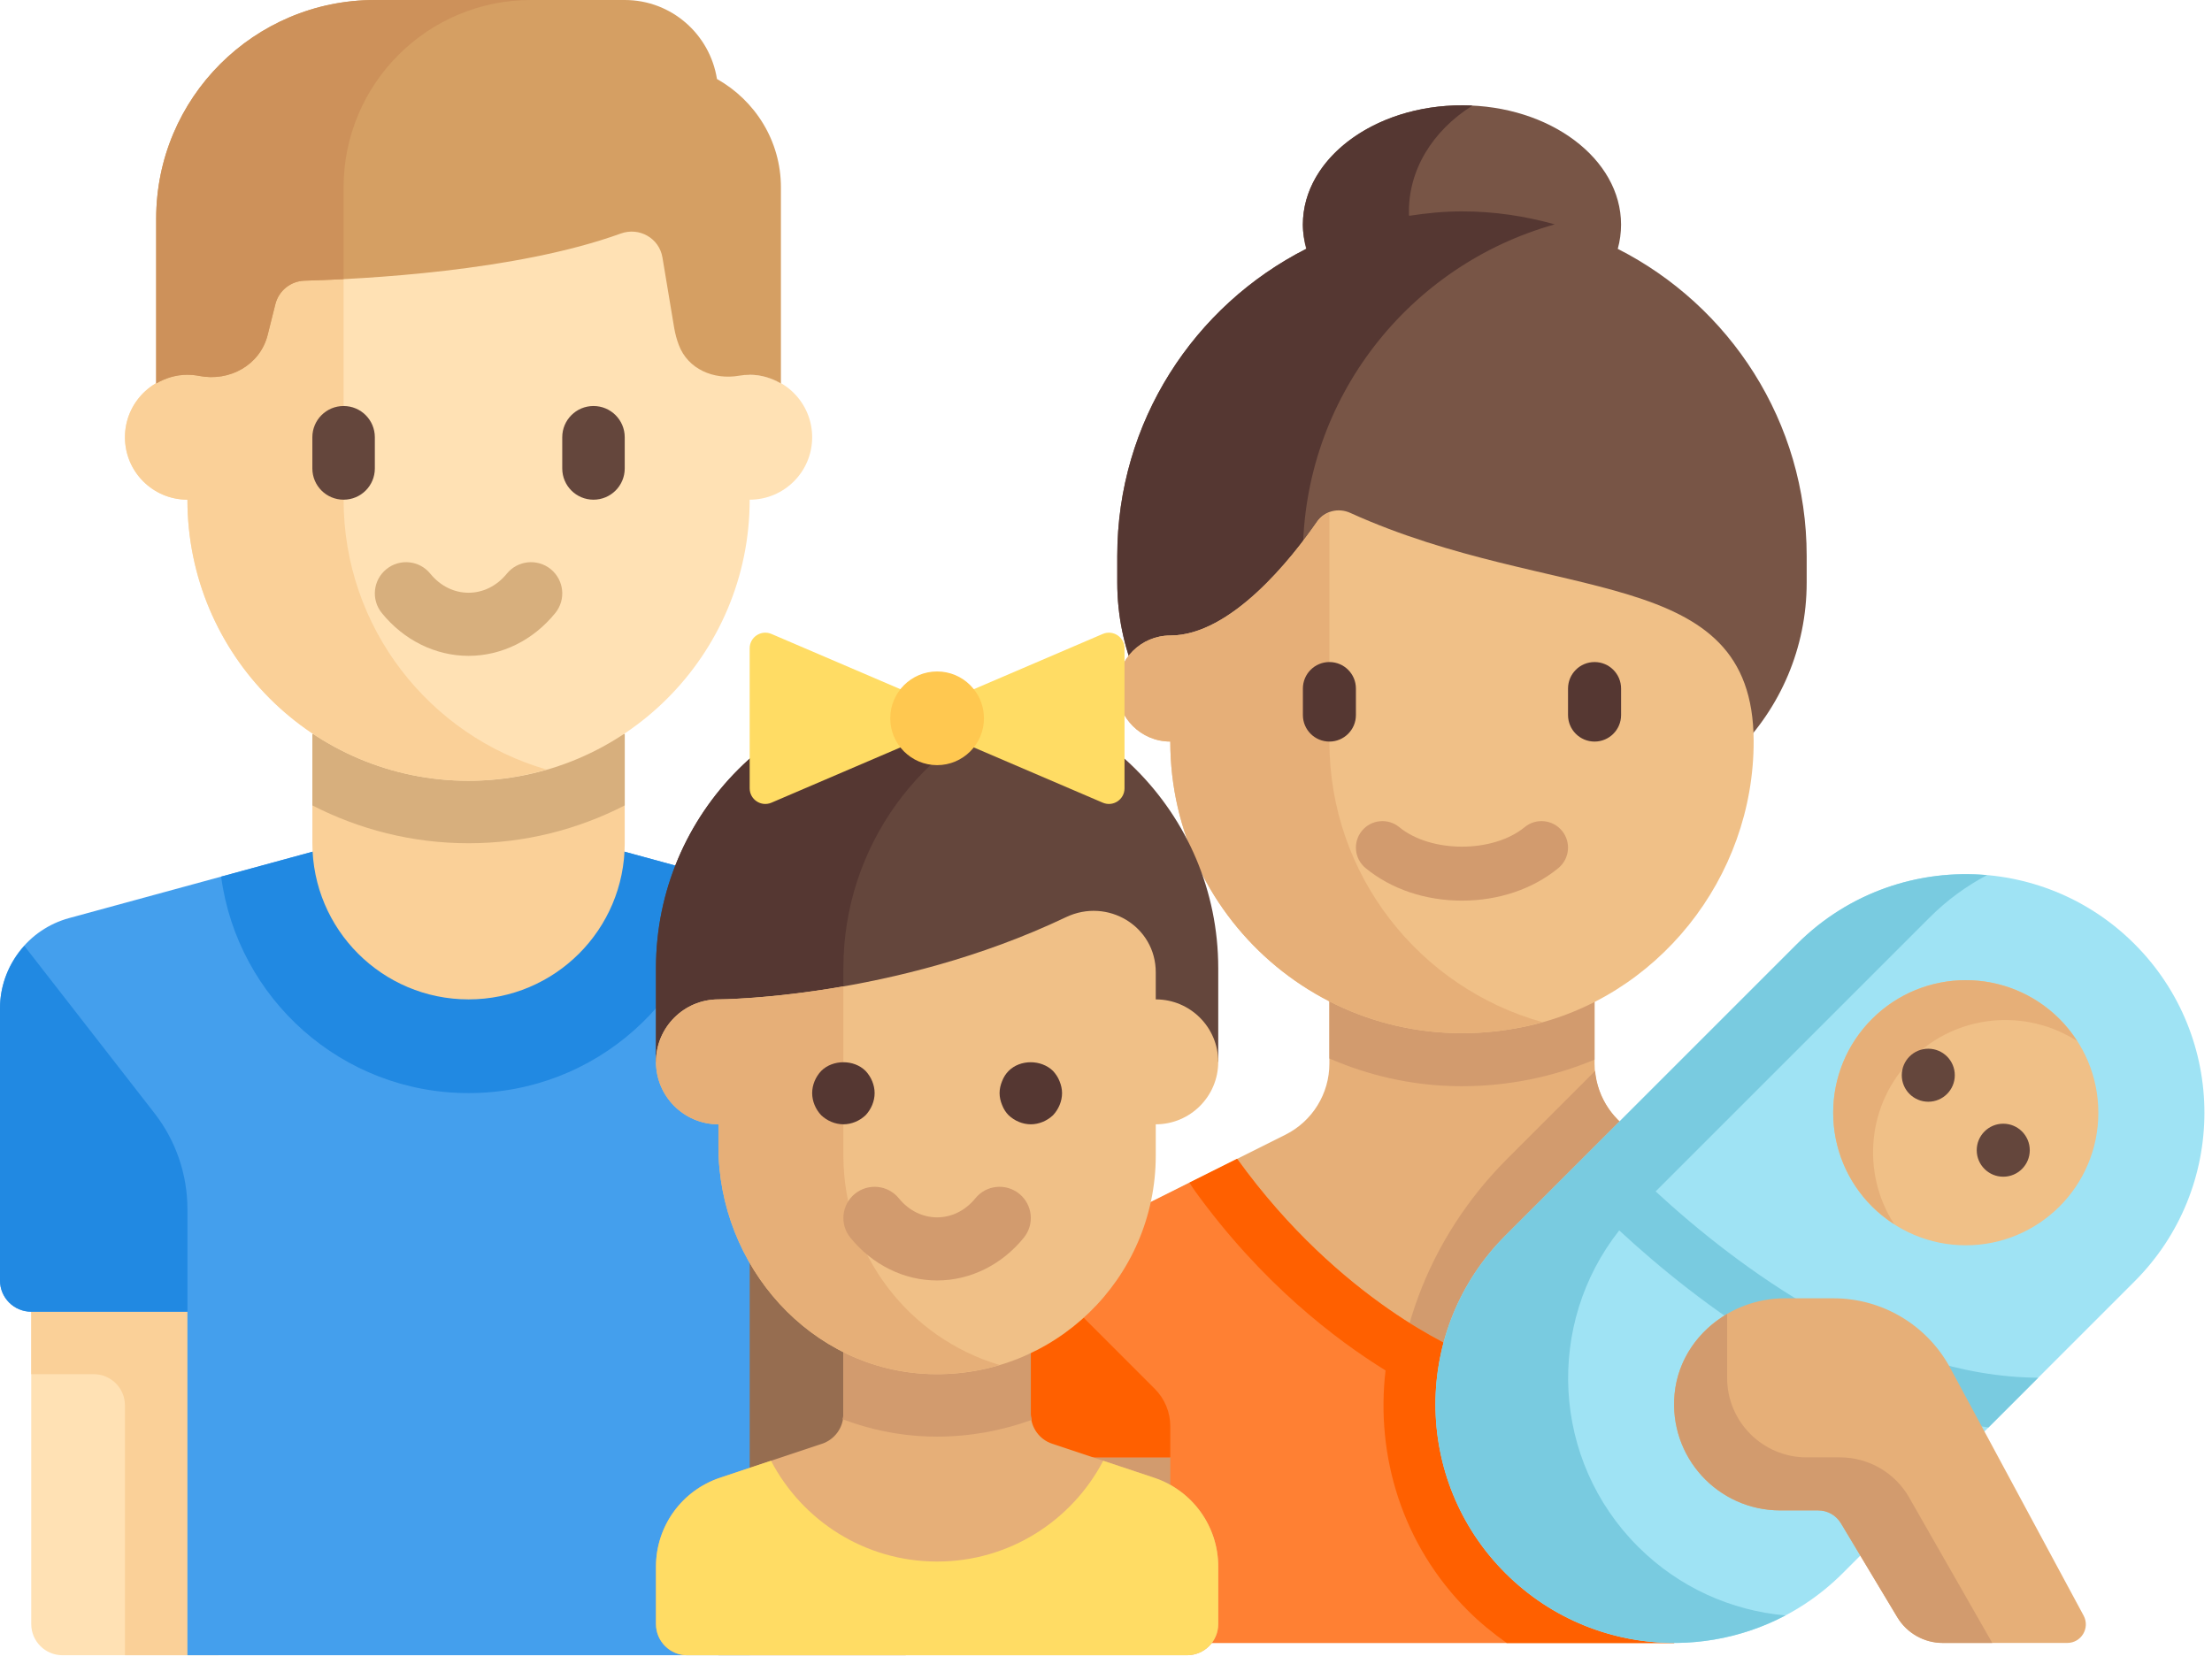 <svg width="105" height="79" viewBox="0 0 105 79" fill="none" xmlns="http://www.w3.org/2000/svg">
<path d="M10.379 78.586H2.965C2.147 78.586 1.483 77.922 1.483 77.103V59.31H10.379V78.586Z" fill="#FFE1B4"/>
<path d="M1.483 62.276V65.242H4.448C5.267 65.242 5.931 65.905 5.931 66.724V78.586H10.38V62.276H1.483V62.276Z" fill="#FAD098"/>
<path d="M42.999 59.31H34.102V78.586H42.999V59.31Z" fill="#966D50"/>
<path d="M41.205 43.589L28.172 40.034H16.31L3.278 43.589C1.343 44.117 0 45.874 0 47.88V60.793C0 61.612 0.664 62.276 1.483 62.276H8.897V78.586H35.586V58.94H44.483V47.88C44.483 45.874 43.14 44.117 41.205 43.589Z" fill="#449FED"/>
<path d="M28.172 40.035H16.31L10.497 41.62C11.274 47.42 16.229 51.897 22.241 51.897C28.254 51.897 33.209 47.42 33.985 41.62L28.172 40.035Z" fill="#2189E2"/>
<path d="M14.828 34.845V40.035C14.828 44.129 18.147 47.448 22.241 47.448C26.336 47.448 29.655 44.129 29.655 40.035V34.845H14.828Z" fill="#FAD098"/>
<path d="M14.828 38.239C17.055 39.381 19.571 40.035 22.241 40.035C24.912 40.035 27.428 39.381 29.655 38.239V34.845H14.828V38.239Z" fill="#D7AF7D"/>
<path d="M35.586 17.793V8.897H8.897V17.793C7.259 17.793 5.931 19.121 5.931 20.759C5.931 22.397 7.259 23.724 8.897 23.724C8.897 31.094 14.871 37.069 22.241 37.069C29.611 37.069 35.586 31.094 35.586 23.724C37.224 23.724 38.552 22.396 38.552 20.759C38.552 19.121 37.224 17.793 35.586 17.793Z" fill="#FFE1B4"/>
<path d="M16.31 23.724V8.897H8.897V17.793C7.259 17.793 5.931 19.121 5.931 20.759C5.931 22.397 7.259 23.724 8.897 23.724C8.897 31.094 14.871 37.069 22.241 37.069C23.529 37.069 24.77 36.877 25.948 36.536C20.384 34.929 16.31 29.807 16.31 23.724Z" fill="#FAD098"/>
<path d="M22.241 31.138C20.672 31.138 19.172 30.397 18.125 29.106C17.608 28.47 17.706 27.537 18.342 27.021C18.98 26.506 19.913 26.604 20.427 27.238C21.406 28.443 23.077 28.443 24.056 27.238C24.571 26.604 25.504 26.506 26.141 27.021C26.776 27.537 26.875 28.47 26.358 29.106C25.311 30.397 23.811 31.138 22.241 31.138Z" fill="#D7AF7D"/>
<path d="M16.31 23.724C15.491 23.724 14.827 23.06 14.827 22.241V20.759C14.827 19.94 15.49 19.276 16.31 19.276C17.13 19.276 17.793 19.94 17.793 20.759V22.241C17.793 23.06 17.13 23.724 16.31 23.724Z" fill="#64463C"/>
<path d="M28.172 23.724C27.352 23.724 26.689 23.06 26.689 22.241V20.759C26.689 19.94 27.352 19.276 28.172 19.276C28.991 19.276 29.655 19.94 29.655 20.759V22.241C29.655 23.06 28.991 23.724 28.172 23.724Z" fill="#64463C"/>
<path d="M32.223 16.382C32.656 17.529 33.881 18.048 35.089 17.836C35.25 17.808 35.416 17.793 35.586 17.793C36.129 17.793 36.631 17.95 37.069 18.205V8.897C37.069 6.678 35.837 4.767 34.033 3.75C33.696 1.627 31.873 0 29.655 0H17.793C12.061 0 7.414 4.647 7.414 10.379V18.204C7.852 17.95 8.354 17.793 8.897 17.793C9.087 17.793 9.273 17.811 9.453 17.847C10.897 18.131 12.343 17.333 12.705 15.906L13.069 14.448C13.23 13.803 13.796 13.344 14.46 13.326C17.218 13.251 24.501 12.886 29.466 11.088C30.345 10.77 31.293 11.305 31.446 12.228L32.001 15.559C32.049 15.845 32.124 16.12 32.223 16.382Z" fill="#D59F63"/>
<path d="M90.795 66.675V62.715C90.795 61.285 89.987 59.977 88.707 59.338L77.778 53.873C76.499 53.233 75.691 51.926 75.691 50.496V46.536H63.104V50.496C63.104 51.926 62.296 53.233 61.017 53.873L50.087 59.338C48.808 59.977 48 61.285 48 62.715V67.933C48 68.629 48.563 69.192 49.259 69.192V76.744C49.259 77.439 49.822 78.003 50.517 78.003H79.467L90.795 66.675Z" fill="#E6AF78"/>
<path d="M90.795 66.675V62.715C90.795 61.285 89.987 59.977 88.708 59.338L77.778 53.873C76.605 53.286 75.836 52.136 75.716 50.846L71.537 55.024C67.797 58.765 65.769 63.982 66.359 69.239C66.855 73.656 68.97 76.205 71.522 78.002H79.467L90.795 66.675Z" fill="#D29B6E"/>
<path d="M76.793 11.815C76.895 11.443 76.949 11.059 76.949 10.664C76.949 7.536 73.568 5 69.397 5C65.227 5 61.845 7.536 61.845 10.664C61.845 11.058 61.9 11.443 62.002 11.815C56.685 14.517 53.035 20.025 53.035 26.397V27.656C53.035 33.912 58.106 38.984 64.363 38.984H74.432C80.688 38.984 85.76 33.912 85.76 27.656V26.397C85.76 20.025 82.109 14.517 76.793 11.815Z" fill="#785546"/>
<path d="M61.845 28.915V26.397C61.845 18.889 66.909 12.578 73.803 10.652C72.399 10.26 70.926 10.035 69.397 10.035C68.547 10.035 67.719 10.119 66.904 10.244C66.896 10.237 66.892 10.234 66.883 10.227C66.807 8.097 68.006 6.203 69.885 5.019C69.883 5.012 69.885 5.018 69.883 5.012C65.492 4.806 61.845 7.415 61.845 10.664C61.845 11.058 61.917 11.436 62.02 11.806C56.694 14.505 53.035 20.018 53.035 26.397V27.656C53.035 33.912 58.106 38.984 64.363 38.984H71.915C66.353 38.984 61.845 34.476 61.845 28.915Z" fill="#553732"/>
<path d="M49.259 67.933V71.709H51.776C52.471 71.709 53.035 72.272 53.035 72.968V78.002H56.81V67.933H49.259Z" fill="#D29B6E"/>
<path d="M79.467 78.003L90.795 66.675V62.715C90.795 61.285 89.987 59.977 88.707 59.338L80.07 55.019C75.161 61.839 69.397 64.157 69.397 64.157C69.397 64.157 63.634 61.839 58.725 55.019L50.087 59.338C48.808 59.977 48 61.285 48 62.715V67.933C48 68.628 48.563 69.192 49.259 69.192H55.552V78.003H79.467Z" fill="#FF8033"/>
<path d="M63.104 50.254C64.957 51.058 66.975 51.529 69.092 51.567L69.397 51.57C71.627 51.57 73.752 51.119 75.69 50.308V46.536H63.104V50.254Z" fill="#D29B6E"/>
<path d="M64.091 24.349C63.531 24.096 62.874 24.257 62.524 24.763C61.325 26.496 58.438 30.172 55.552 30.172C54.162 30.172 53.035 31.299 53.035 32.69C53.035 34.08 54.162 35.207 55.552 35.207C55.552 43.806 63.391 50.574 72.312 48.755C78.668 47.459 83.261 41.661 83.243 35.175C83.219 26.69 73.808 28.756 64.091 24.349Z" fill="#F0C087"/>
<path d="M75.691 35.208C74.995 35.208 74.432 34.644 74.432 33.949V32.69C74.432 31.995 74.995 31.432 75.691 31.432C76.386 31.432 76.95 31.995 76.95 32.69V33.949C76.95 34.644 76.387 35.208 75.691 35.208Z" fill="#553732"/>
<path d="M48 62.715V67.933C48 68.628 48.564 69.192 49.259 69.192H55.552V67.717C55.552 67.05 55.287 66.409 54.815 65.937L49.022 60.145C48.381 60.832 48 61.742 48 62.715Z" fill="#FF6000"/>
<path d="M63.104 35.207V24.328C62.879 24.414 62.672 24.55 62.524 24.763C61.324 26.496 58.438 30.172 55.552 30.172C54.162 30.172 53.035 31.299 53.035 32.69C53.035 34.08 54.162 35.207 55.552 35.207C55.552 43.806 63.391 50.574 72.312 48.755C72.618 48.692 72.916 48.611 73.213 48.528C67.384 46.896 63.104 41.557 63.104 35.207Z" fill="#E6AF78"/>
<path d="M69.397 42.76C67.659 42.76 66.034 42.211 64.823 41.215C64.285 40.774 64.208 39.98 64.649 39.443C65.089 38.908 65.883 38.828 66.42 39.27C67.925 40.506 70.87 40.506 72.374 39.27C72.911 38.828 73.705 38.908 74.145 39.443C74.587 39.98 74.509 40.774 73.972 41.215C72.76 42.211 71.135 42.76 69.397 42.76Z" fill="#D29B6E"/>
<path d="M63.104 35.208C62.408 35.208 61.846 34.644 61.846 33.949V32.69C61.846 31.995 62.408 31.432 63.104 31.432C63.8 31.432 64.363 31.995 64.363 32.69V33.949C64.363 34.644 63.8 35.208 63.104 35.208Z" fill="#553732"/>
<path d="M90.795 66.675V62.715C90.795 61.285 89.987 59.977 88.707 59.338L82.328 56.148L80.07 55.019C75.161 61.839 69.397 64.157 69.397 64.157C69.397 64.157 63.634 61.839 58.725 55.019L56.463 56.15L56.598 56.363L56.683 56.489C59.873 60.923 63.41 63.606 65.77 65.065C65.291 69.127 66.566 73.354 69.677 76.465C70.25 77.038 70.872 77.545 71.522 78.003H79.467L90.795 66.675Z" fill="#FF6000"/>
<path d="M71.457 74.685C67.033 70.261 67.033 63.088 71.457 58.664L85.302 44.819C89.726 40.395 96.898 40.395 101.322 44.819C105.746 49.243 105.746 56.416 101.322 60.839L87.477 74.685C83.053 79.109 75.881 79.109 71.457 74.685Z" fill="#9FE3F4"/>
<path d="M93.312 59.123C96.787 59.123 99.605 56.305 99.605 52.829C99.605 49.353 96.787 46.536 93.312 46.536C89.836 46.536 87.018 49.353 87.018 52.829C87.018 56.305 89.836 59.123 93.312 59.123Z" fill="#F0C087"/>
<path d="M94.389 67.772L96.751 65.41C89.39 65.37 82.465 60.138 78.59 56.566L91.595 43.561C92.419 42.736 93.34 42.066 94.319 41.549C91.094 41.263 87.77 42.351 85.302 44.819L71.457 58.664C67.033 63.088 67.033 70.261 71.457 74.685C75.056 78.284 80.475 78.954 84.753 76.696C82.198 76.469 79.706 75.382 77.75 73.426C73.648 69.324 73.357 62.861 76.862 58.416C80.616 61.891 87.089 66.827 94.389 67.772Z" fill="#79CBE0"/>
<path d="M90.75 50.267C92.883 48.134 96.164 47.859 98.601 49.428C98.362 49.057 98.087 48.704 97.762 48.379C95.304 45.922 91.32 45.922 88.862 48.379C86.405 50.837 86.405 54.821 88.862 57.279C89.187 57.603 89.54 57.879 89.911 58.118C88.342 55.681 88.617 52.4 90.75 50.267Z" fill="#E6AF78"/>
<path d="M91.532 52.307C92.228 52.307 92.791 51.744 92.791 51.049C92.791 50.353 92.228 49.79 91.532 49.79C90.837 49.79 90.274 50.353 90.274 51.049C90.274 51.744 90.837 52.307 91.532 52.307Z" fill="#64463C"/>
<path d="M95.091 55.867C95.786 55.867 96.35 55.304 96.35 54.609C96.35 53.914 95.786 53.35 95.091 53.35C94.396 53.35 93.832 53.914 93.832 54.609C93.832 55.304 94.396 55.867 95.091 55.867Z" fill="#64463C"/>
<path d="M92.576 64.949C91.479 62.911 89.35 61.64 87.035 61.64H84.718C82.088 61.64 79.74 63.562 79.49 66.18C79.204 69.182 81.557 71.709 84.501 71.709H86.306C86.748 71.709 87.158 71.941 87.385 72.32L90.061 76.78C90.516 77.538 91.335 78.002 92.219 78.002H98.129C98.796 78.002 99.221 77.29 98.905 76.703L92.576 64.949Z" fill="#E6AF78"/>
<path d="M87.344 69.192H85.76C83.674 69.192 81.984 67.501 81.984 65.416V62.382C80.627 63.174 79.647 64.54 79.49 66.18C79.204 69.182 81.557 71.709 84.501 71.709H86.306C86.748 71.709 87.157 71.941 87.385 72.32L90.061 76.78C90.516 77.538 91.335 78.002 92.219 78.002H94.57L90.623 71.094C89.951 69.918 88.699 69.192 87.344 69.192Z" fill="#D29B6E"/>
<path d="M16.31 8.897C16.31 3.983 20.293 0 25.207 0H17.793C12.061 0 7.414 4.647 7.414 10.379V18.204C7.852 17.95 8.354 17.793 8.897 17.793C9.087 17.793 9.273 17.811 9.453 17.847C10.897 18.131 12.343 17.333 12.704 15.906L13.069 14.448C13.23 13.803 13.795 13.344 14.46 13.326C14.946 13.313 15.58 13.29 16.31 13.252L16.31 8.897Z" fill="#CD915A"/>
<path d="M0 47.88V60.793C0 61.612 0.664 62.276 1.483 62.276H8.897V57.406C8.897 55.757 8.347 54.156 7.335 52.854L1.156 44.91C0.437 45.707 0 46.75 0 47.88Z" fill="#2189E2"/>
<path d="M54.786 70.159L49.945 68.545C49.339 68.343 48.931 67.776 48.931 67.138V63.759H40.035V67.138C40.035 67.777 39.626 68.343 39.021 68.545L34.18 70.159C32.363 70.764 31.138 72.464 31.138 74.379V77.103C31.138 77.922 31.802 78.586 32.621 78.586H56.345C57.164 78.586 57.828 77.923 57.828 77.103V74.379C57.828 72.464 56.602 70.764 54.786 70.159Z" fill="#E6AF78"/>
<path d="M40.034 63.759V67.138C40.034 67.223 40.009 67.301 39.996 67.382C41.28 67.864 42.648 68.158 44.074 68.201C44.21 68.205 44.347 68.207 44.483 68.207C46.06 68.207 47.569 67.918 48.975 67.413C48.957 67.322 48.931 67.233 48.931 67.138V63.759H40.034Z" fill="#D29B6E"/>
<path d="M44.483 32.621C37.113 32.621 31.138 38.595 31.138 45.966V50.414H57.828V45.966C57.827 38.595 51.853 32.621 44.483 32.621Z" fill="#64463C"/>
<path d="M48.931 33.396C47.538 32.903 46.045 32.621 44.482 32.621C37.112 32.621 31.138 38.595 31.138 45.966V50.414H40.034V45.966C40.034 40.158 43.751 35.23 48.931 33.396Z" fill="#553732"/>
<path d="M54.862 47.448V46.164C54.862 43.977 52.577 42.604 50.602 43.544C42.423 47.44 34.103 47.448 34.103 47.448C32.466 47.448 31.138 48.776 31.138 50.414C31.138 52.052 32.466 53.379 34.103 53.379V54.427C34.103 60.11 38.483 65.066 44.163 65.237C50.041 65.413 54.862 60.7 54.862 54.862V53.379C56.5 53.379 57.827 52.051 57.827 50.414C57.827 48.776 56.5 47.448 54.862 47.448Z" fill="#F0C087"/>
<path d="M52.346 30.098L44.483 33.468L36.62 30.098C36.13 29.889 35.586 30.247 35.586 30.779V37.427C35.586 37.96 36.13 38.319 36.62 38.109L44.483 34.739L52.346 38.109C52.835 38.319 53.379 37.96 53.379 37.427V30.779C53.379 30.247 52.835 29.889 52.346 30.098Z" fill="#FFDC64"/>
<path d="M40.034 54.862V46.829C36.528 47.44 34.103 47.448 34.103 47.448C32.466 47.448 31.138 48.776 31.138 50.414C31.138 52.052 32.466 53.379 34.103 53.379V54.427C34.103 60.11 38.483 65.066 44.163 65.237C45.308 65.271 46.411 65.115 47.448 64.806C43.162 63.529 40.034 59.563 40.034 54.862Z" fill="#E6AF78"/>
<path d="M44.483 60.793C42.913 60.793 41.413 60.053 40.366 58.762C39.849 58.125 39.947 57.192 40.583 56.676C41.22 56.161 42.154 56.26 42.668 56.894C43.647 58.098 45.318 58.098 46.297 56.894C46.811 56.259 47.743 56.161 48.382 56.676C49.018 57.192 49.116 58.125 48.599 58.762C47.552 60.053 46.052 60.793 44.483 60.793Z" fill="#D29B6E"/>
<path d="M40.034 53.379C39.649 53.379 39.263 53.216 38.982 52.949C38.714 52.668 38.552 52.282 38.552 51.897C38.552 51.511 38.714 51.126 38.982 50.844C39.531 50.295 40.538 50.295 41.087 50.844C41.353 51.126 41.517 51.511 41.517 51.897C41.517 52.282 41.353 52.668 41.087 52.949C40.805 53.216 40.42 53.379 40.034 53.379Z" fill="#553732"/>
<path d="M48.931 53.379C48.546 53.379 48.159 53.216 47.878 52.949C47.745 52.816 47.641 52.653 47.567 52.46C47.493 52.282 47.448 52.089 47.448 51.897C47.448 51.703 47.493 51.511 47.567 51.333C47.641 51.14 47.745 50.977 47.878 50.844C48.427 50.295 49.42 50.295 49.984 50.844C50.117 50.992 50.221 51.14 50.295 51.333C50.369 51.511 50.414 51.703 50.414 51.897C50.414 52.282 50.25 52.668 49.984 52.949C49.701 53.216 49.316 53.379 48.931 53.379Z" fill="#553732"/>
<path d="M54.786 70.159L52.368 69.353C50.883 72.195 47.912 74.138 44.483 74.138C41.053 74.138 38.083 72.195 36.598 69.353L34.18 70.159C32.363 70.764 31.138 72.464 31.138 74.379V77.103C31.138 77.922 31.802 78.586 32.621 78.586H56.345C57.164 78.586 57.828 77.922 57.828 77.103V74.379C57.828 72.464 56.602 70.764 54.786 70.159Z" fill="#FFDC64"/>
<path d="M44.483 36.327C45.711 36.327 46.707 35.331 46.707 34.103C46.707 32.875 45.711 31.879 44.483 31.879C43.255 31.879 42.259 32.875 42.259 34.103C42.259 35.331 43.255 36.327 44.483 36.327Z" fill="#FFC850"/>
</svg>
